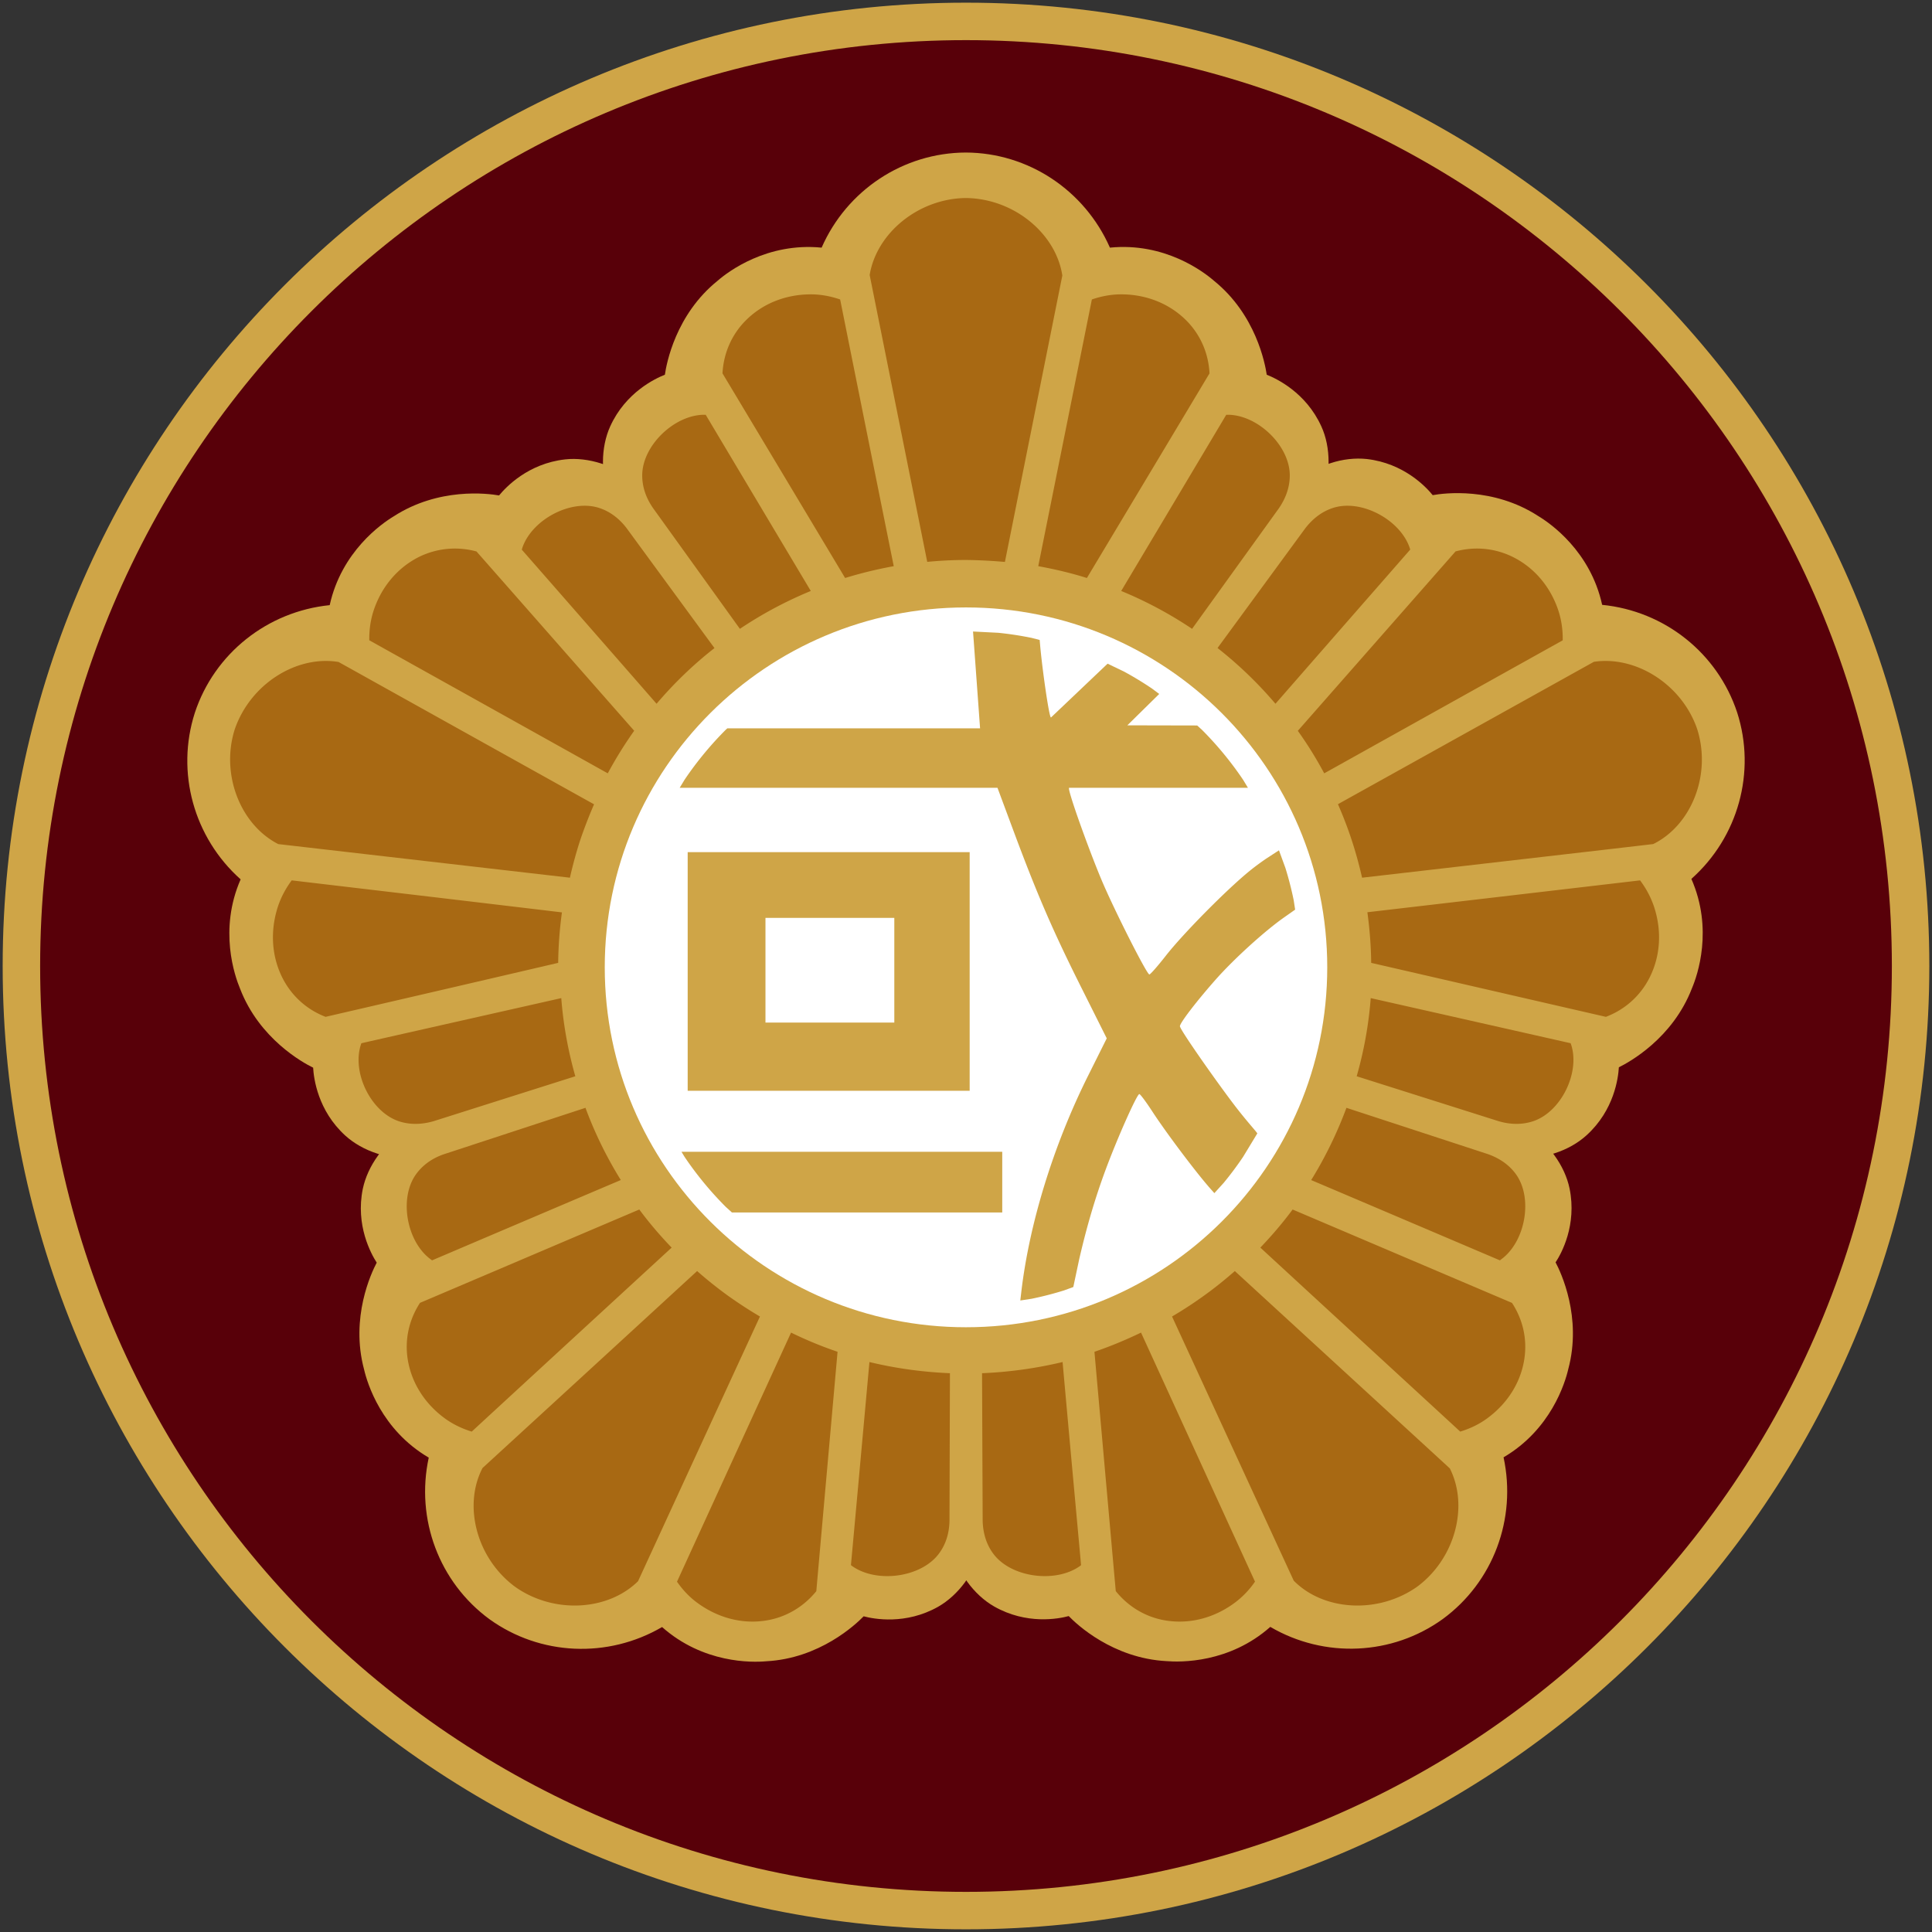 <svg xmlns="http://www.w3.org/2000/svg" width="722" height="722" overflow="hidden"><rect width="100%" height="100%" fill="#333333" stroke="none"/><defs><clipPath id="a"><path d="M279-1h722v722H279z"/></clipPath></defs><g fill-rule="evenodd" clip-path="url(#a)" transform="translate(-279 1)"><path fill="#CFA547" d="M640 0C441.204 0 280 161.21 280 360.014 280 558.846 441.204 720 640 720c198.824 0 360-161.182 360-359.986S838.852 0 640 0Z"/><path fill="#580009" d="M639.986 706C448.941 706 294 551.097 294 360c.028-191.097 154.941-346 345.986-346C831.088 14 986 168.903 986 360c.028 191.097-154.912 346-346.014 346Z"/><path fill="#CFA547" d="M928.199 265.294c-7.318-22.206-27.097-37.943-50.465-40.259-4.38-20.031-19.356-30.485-23.905-33.197-16.841-10.934-35.235-8.561-39.418-7.798-2.486-3.079-10.793-11.922-24.639-13.504-4.295-.452-9.014.056-13.535 1.553-.254.085-.508.17-.734.255v-.678c0-4.775-.904-9.408-2.713-13.335-5.764-12.686-16.784-17.856-20.401-19.297-.621-4.153-4.04-22.432-19.695-35.09-3.955-3.446-18.479-14.437-38.908-12.402-9.466-21.5-30.545-35.457-53.857-35.542-23.339.085-44.447 14.041-53.884 35.542-20.401-2.006-34.981 8.956-38.937 12.431-15.626 12.629-19.045 30.908-19.638 35.061-3.645 1.441-14.665 6.611-20.43 19.297-1.78 3.927-2.712 8.56-2.712 13.335 0 .254 0 .536.028.763-.198-.057-.424-.114-.622-.198-4.549-1.469-9.239-2.034-13.534-1.554-13.902 1.554-22.181 10.425-24.696 13.476-4.126-.734-22.549-3.107-39.446 7.854-4.493 2.713-19.44 13.138-23.848 33.141-23.34 2.373-43.119 18.109-50.409 40.259-7.121 22.207-.396 46.589 17.123 62.212-8.223 18.817-2.232 36.022-.198 40.882 7.206 18.731 23.509 27.659 27.296 29.495.226 3.956 1.723 16.02 12.037 25.399 3.221 2.91 7.318 5.227 11.867 6.696.227.057.481.141.735.226-.141.17-.254.367-.395.537-2.826 3.871-4.776 8.165-5.68 12.403-2.797 13.674 3.08 24.297 5.199 27.602-1.978 3.73-9.946 20.484-4.719 39.95 1.187 5.113 6.471 22.545 24.159 32.914-4.973 22.969 3.9 46.616 22.718 60.403 18.932 13.618 44.193 14.748 64.481 2.91 15.343 13.618 33.569 13.279 38.824 12.799 20.062-1.017 33.569-13.787 36.507-16.81 3.787 1.017 15.739 3.277 27.861-3.588 3.758-2.148 7.233-5.34 10.059-9.211.113-.197.283-.452.424-.65.141.198.254.396.396.565 2.797 3.871 6.272 7.064 10.03 9.211 12.122 6.893 24.046 4.633 27.861 3.588 2.939 3.051 16.417 15.765 36.564 16.838 5.199.424 23.424.791 38.767-12.798 20.26 11.838 45.549 10.708 64.453-2.938 18.818-13.787 27.691-37.435 22.718-60.432 17.688-10.369 23-27.829 24.187-32.971 5.199-19.381-2.769-36.163-4.747-39.892 2.176-3.278 8.025-13.929 5.227-27.603-.876-4.238-2.854-8.532-5.679-12.403-.113-.198-.311-.424-.452-.593.197-.057.452-.142.649-.198 4.55-1.469 8.647-3.786 11.868-6.724 10.314-9.38 11.811-21.444 12.037-25.371 3.787-1.865 20.091-10.736 27.324-29.552 2.063-4.859 8.025-22.065-.226-40.853 17.519-15.596 24.244-39.949 17.123-62.156Z"/><path fill="#FFF" d="M640 495c-74.534 0-135-60.213-135-134.5S565.437 226 640 226s135 60.185 135 134.5c0 74.287-60.409 134.5-135 134.5Z"/><path fill="#A86913" d="M654.541 209c9.177-45.757 19.595-97.761 21.459-107.031-2.372-15.686-18.071-28.771-36.056-28.969-17.676.198-33.375 13.057-35.944 28.771 1.977 9.836 12.367 61.641 21.515 107.201 4.772-.452 9.6-.707 14.485-.707 4.885.057 9.741.311 14.541.735ZM592.97 110.912c-3.516-1.209-7.202-1.912-10.943-1.912-9.509 0-18.173 3.516-24.419 9.843-5.232 5.288-8.214 12.234-8.608 19.687 6.47 10.772 27.597 46.04 45.827 76.47A156.872 156.872 0 0 1 613 210.585a97705.311 97705.311 0 0 1-20.03-99.673ZM731 138.538c-.366-7.455-3.349-14.403-8.584-19.692-6.276-6.33-14.944-9.846-24.429-9.846-3.771 0-7.43.703-10.948 1.913-2.955 14.741-12.384 61.608-20.039 99.67 6.192 1.126 12.271 2.56 18.181 4.417 18.238-30.41 39.374-65.687 45.819-76.462ZM555.502 234A150.098 150.098 0 0 1 582 219.847c-19.158-32.085-37.381-62.664-39.279-65.847h-.51C531.045 154 519 165.51 519 176.679c0 4.177 1.332 8.27 4.024 12.163L555.502 234ZM724.486 234A149.992 149.992 0 0 0 698 219.847c19.149-32.085 37.364-62.664 39.262-65.847h.538c11.161 0 23.2 11.51 23.2 22.679 0 4.177-1.36 8.27-3.994 12.163L724.486 234ZM501 299.576c-40.832-22.731-87.194-48.581-95.474-53.189-15.709-2.613-33.035 8.261-38.819 25.232-5.274 16.746 2.098 35.572 16.276 42.821 10.01 1.152 62.638 7.221 109 12.56a158.293 158.293 0 0 1 3.8-13.908A172.942 172.942 0 0 1 501 299.576ZM388.011 328c-2.251 3.02-4.023 6.354-5.204 9.944-2.926 9.145-2.279 18.605 1.8 26.611 3.432 6.695 9.086 11.767 16.063 14.445a44945.952 44945.952 0 0 0 86.924-20.172c.084-6.268.534-12.565 1.406-18.862-38.567-4.615-86.052-10.2-100.989-11.966ZM457.067 205.081c-7.243-1.964-14.797-1.235-21.503 2.048-8.006 4.041-14.033 11.169-16.975 20.148-1.16 3.592-1.641 7.268-1.585 11 13.185 7.352 55.114 30.726 89.122 49.723A151.73 151.73 0 0 1 516 272.09c-23.454-26.658-50.615-57.581-58.933-67.009ZM494 401.207c-2.696-9.484-4.484-19.248-5.251-29.207-36.414 8.225-71.098 16.03-74.702 16.87-.114.279-.17.475-.17.475-3.463 10.491 3.746 25.318 14.361 28.731 3.974 1.259 8.259 1.231 12.801-.084L494 401.207ZM546 241.19c-7.855 6.144-15.086 13.109-21.637 20.81A49327.856 49327.856 0 0 0 474 204.411c.085-.283.142-.51.142-.51 3.459-10.618 18.12-18.517 28.726-15.091 3.97 1.274 7.43 3.822 10.294 7.56L546 241.19ZM788.02 327c46.517-5.36 99.387-11.45 108.804-12.572 14.239-7.016 21.84-25.902 16.423-42.964-5.673-16.613-22.805-27.501-38.604-25.144-8.764 4.883-54.969 30.588-95.643 53.207 1.9 4.377 3.659 8.868 5.162 13.498 1.532 4.658 2.78 9.289 3.858 13.975ZM862.996 238.296c.056-3.733-.425-7.41-1.584-11.002-2.942-8.981-8.995-16.138-16.999-20.123-6.704-3.34-14.256-4.041-21.468-2.105-8.316 9.458-35.497 40.387-58.945 67.049 3.62 5.024 6.901 10.356 9.871 15.885 34.027-18.972 75.916-42.351 89.125-49.704ZM879.138 379c7.041-2.678 12.747-7.721 16.21-14.445 4.116-8.006 4.798-17.437 1.817-26.583-1.193-3.618-2.981-6.923-5.252-9.972-15.074 1.766-62.993 7.379-101.913 11.909.852 6.326 1.363 12.651 1.419 18.919 34.946 8.035 75.371 17.351 87.719 20.172ZM734 241.164A150.375 150.375 0 0 1 755.645 262c24.511-28.083 47.915-54.807 50.355-57.61a3.714 3.714 0 0 0-.142-.51c-3.461-10.587-18.127-18.514-28.709-15.06-3.972 1.273-7.433 3.85-10.326 7.558L734 241.164ZM786 401.207A146.676 146.676 0 0 0 791.249 372c36.402 8.205 71.073 16.046 74.704 16.858.086.28.171.476.171.476 3.461 10.473-3.745 25.315-14.357 28.731-3.943 1.26-8.256 1.26-12.767-.084l-53-16.774ZM539.515 474a77479.053 77479.053 0 0 1-80.192 73.604c-7.31 14.034-2.258 33.75 12.194 44.409 14.396 10.182 34.634 9.029 45.925-2.109 4.178-9.056 26.166-56.869 45.558-98.916-4.121-2.419-8.157-5.063-12.137-7.904A155.267 155.267 0 0 1 539.515 474ZM532 590.087c2.147 3.089 4.717 5.837 7.797 8.048 7.711 5.582 16.808 7.906 25.649 6.432 7.373-1.218 13.87-5.101 18.616-10.938 1.102-12.61 4.774-53.868 7.938-89.46A146.583 146.583 0 0 1 574.627 497c-16.299 35.563-36.328 79.344-42.627 93.087ZM435.953 485.885c-4.075 6.264-5.733 13.595-4.609 20.954 1.349 8.791 6.324 16.712 13.969 22.274 3.036 2.191 6.409 3.792 9.978 4.887 11.046-10.196 46.18-42.525 74.709-68.759-4.357-4.523-8.404-9.269-12.086-14.241-32.633 13.875-70.437 29.998-81.961 34.885ZM634 512.177c-10.067-.423-20.164-1.778-30.088-4.177-3.355 36.999-6.568 72.249-6.912 75.89.229.197.43.338.43.338 9.121 6.52 25.843 4.346 32.468-4.656 2.496-3.331 3.815-7.423 3.93-12.108l.172-55.287ZM497.791 413A149.401 149.401 0 0 0 511 439.985 56850.196 56850.196 0 0 0 440.469 470a5.274 5.274 0 0 1-.455-.34c-9.033-6.541-12.044-22.907-5.482-31.912 2.471-3.369 5.937-5.89 10.396-7.419L497.791 413ZM717 490.988c19.451 42.219 41.528 90.175 45.48 98.725 11.123 11.279 31.506 12.601 46.158 2.222 14.143-10.491 19.31-30.067 12.167-44.187-7.368-6.778-46.186-42.387-80.345-73.748-3.585 3.15-7.34 6.188-11.292 9.029A152.669 152.669 0 0 1 717 490.988ZM824.7 534c3.571-1.095 6.944-2.667 9.98-4.886 7.676-5.587 12.652-13.477 13.973-22.266 1.125-7.356-.506-14.685-4.61-20.946-11.527-4.914-49.341-21.003-81.982-34.902-3.683 4.97-7.731 9.715-12.061 14.236 28.508 26.281 63.679 58.6 74.7 68.764ZM695.97 593.608c4.72 5.866 11.22 9.749 18.596 10.968 8.846 1.445 17.946-.822 25.662-6.462a33.328 33.328 0 0 0 7.772-8.048c-6.302-13.745-26.312-57.5-42.591-93.066-5.709 2.749-11.502 5.158-17.409 7.17 3.165 35.594 6.839 76.856 7.97 89.438ZM782.174 413c-3.464 9.321-7.865 18.415-13.174 26.999 34.354 14.59 67.118 28.556 70.525 30.001.255-.17.426-.34.426-.34 9.057-6.516 12.095-22.919 5.508-31.928-2.442-3.343-5.934-5.836-10.392-7.422L782.174 413ZM646 512.177A157.895 157.895 0 0 0 676.093 508c3.325 36.999 6.592 72.249 6.907 75.918-.229.169-.401.31-.401.31-9.143 6.52-25.852 4.347-32.443-4.656-2.465-3.331-3.783-7.423-3.927-12.108L646 512.177Z"/><path fill="#CFA547" d="M533.665 429.418h119.879v22.697H552.531l-2.33-2.12a126.618 126.618 0 0 1-15.369-18.654Zm31.396-87.396v39.124h48.148v-39.124Zm-29.07-24.566h105.38v89.166h-105.38ZM642.629 235l9.418.476c4.231.43 8.4 1.07 12.496 1.909l2.991.77.177 2.049c.713 8.257 3.414 27.529 4.075 26.901l21.132-20.087 6.249 3.014a125.686 125.686 0 0 1 10.377 6.312l2.661 1.992-11.91 11.725 26.1.056 1.773 1.614a126.64 126.64 0 0 1 15.367 18.652l1.831 3.02h-66.811c-.975 0 7.23 22.825 12.035 34.283 4.64 11.065 17.028 35.568 17.939 35.482.396-.037 3.136-3.157 6.088-6.932 6.477-8.284 22.75-24.757 31.41-31.797 1.845-1.5 3.936-3.035 6.035-4.483l4.894-3.184 2.413 6.604a125.442 125.442 0 0 1 3.101 12.081l.53 3.481-4.161 2.927c-7.346 5.168-18.87 15.652-25.648 23.335-7.143 8.096-13.272 16.102-13.25 17.307.026 1.406 15.353 23.102 21.429 30.87 3.038 3.883 5.372 6.546 6.876 8.345l.632.818-5.336 8.801a126.36 126.36 0 0 1-7.243 9.703l-3.483 3.838-1.452-1.632c-5.23-5.875-16.572-20.945-21.716-28.853-2.342-3.6-4.533-6.542-4.87-6.537-.904.011-8.214 16.43-12.66 28.431-3.818 10.307-6.993 21.05-9.81 33.277l-2.207 10.398-3.487 1.278a125.105 125.105 0 0 1-12.063 3.106l-4.257.65.361-3.09c2.999-25.693 12.04-54.984 24.966-80.888l6.978-13.982-9.613-19.198c-10.574-21.117-16.422-34.645-25.328-58.588l-5.896-15.851H533l1.825-3.008a126.599 126.599 0 0 1 15.366-18.654l.607-.552h94.462l-.742-10.228-1.421-19.546Z"/></g></svg>
